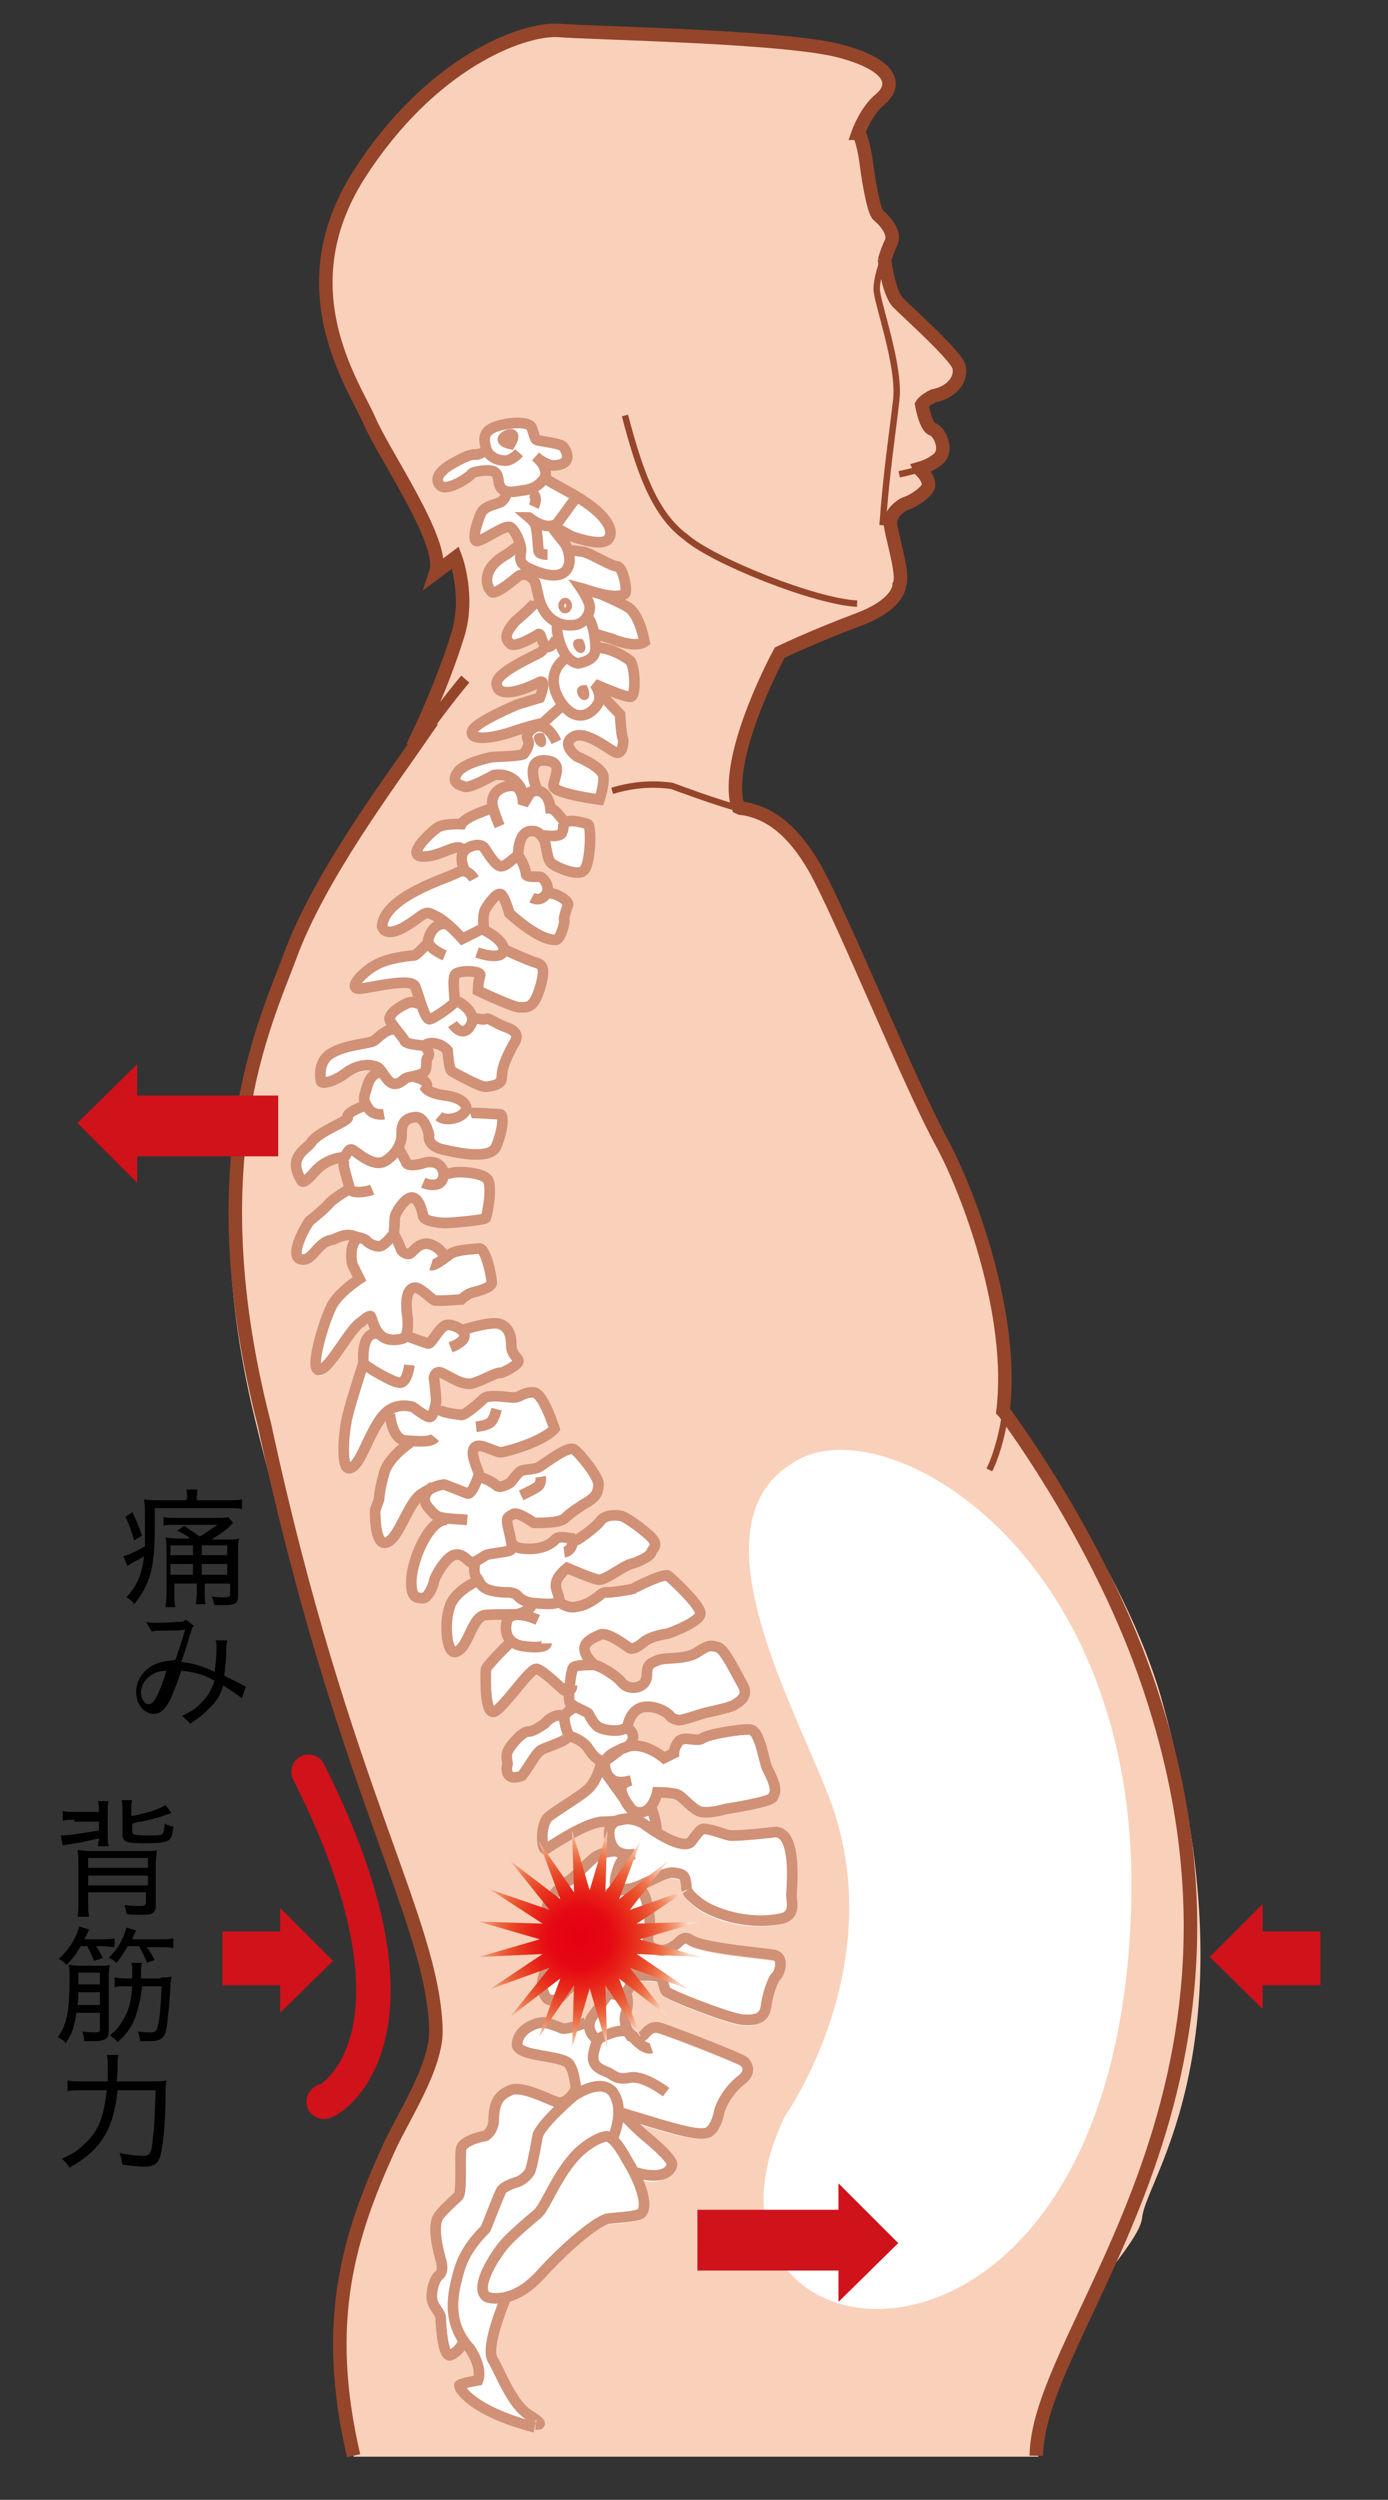 <?xml version="1.0" encoding="utf-8"?>
<!-- Generator: Adobe Illustrator 24.3.0, SVG Export Plug-In . SVG Version: 6.00 Build 0)  -->
<svg version="1.1" id="レイヤー_1" xmlns="http://www.w3.org/2000/svg" xmlns:xlink="http://www.w3.org/1999/xlink" x="0px"
	 y="0px" width="141.7px" height="255.1px" viewBox="0 0 141.7 255.1" style="enable-background:new 0 0 141.7 255.1;"
	 xml:space="preserve">
<rect x="0" y="0" width="141.7" height="255.1" fill="#333333" stroke="none"/>
<style type="text/css">
	.st0{fill:#D0121B;}
	.st1{fill:#F9D0BA;}
	.st2{fill:none;stroke:#95452A;stroke-width:1.379;}
	.st3{fill:#FFFFFF;}
	.st4{fill:none;stroke:#95452A;stroke-width:0.654;}
	.st5{fill:#FFFFFF;stroke:#95452A;stroke-width:1.085;}
	.st6{fill:#FFFFFF;stroke:#D09177;stroke-width:1.085;}
	.st7{fill:none;stroke:#D09177;stroke-width:1.085;}
	.st8{fill:#FFFFFF;stroke:#D09177;stroke-width:0.592;}
	.st9{fill:url(#SVGID_1_);}
	.st10{fill:none;stroke:#D0121B;stroke-width:3.515;stroke-linecap:round;}
</style>
<polygon class="st0" points="128.9,194.3 123.5,199.7 128.9,205 128.9,202.6 134.8,202.6 134.8,197.1 128.9,197.1 "/>
<polygon class="st0" points="28.6,205.4 34,200.1 28.6,194.7 28.6,197.1 22.7,197.1 22.7,202.6 28.6,202.6 "/>
<path class="st1" d="M102.7,144.2c0,0,12.1,15.3,16,29.6c9.6,34.8-1.7,48.4-2.1,52.5c-0.4,3.6-10.5,10.9-10.6,24.4H36.1
	c-5.5-20.2,4.2-32.1,6-36.4c0.7-1.7,2.8-8.3,2.8-8.3l-1.4-7.5c-6-18.2-12.5-32.8-17.6-54.2c-6.4-26.8,1.4-41.3,4-48.3
	c3-8.3,10-16.4,13.3-21.1l-0.5,0.1c0,0,2.5-5.2,4-10.1c1.3-4-0.2-8-0.2-8l-2,1.5c1-3-5.3-12-6.8-15.5c-1.5-3.5-8.5-13.3-1.1-25
	C44,6.3,53.4,2.9,57,3.1c3.5,0.3,23.8,0.6,29.1,2.2c5.3,1.5,5.3,3.5,3.8,4.8c-1.5,1.2-2.3,3.5-2.3,3.5l0.1,0
	c0.3,0.7,0.6,1.8,0.8,3.5c0,0,0.6,4.5,1.2,4.9c0.6,0.5,1.7,1.7,1.3,2.7c-0.2,0.4-0.5,1.1-0.7,1.9l0-0.1c0,0,0.4,3.4,1.4,4.4
	c1.1,1.1,5.8,5.3,6.2,6.5c0.3,1.2-0.6,2.6-2.6,3c0,0-0.9,0.4-1.2,0.9c0,0,0.4,2.3,1.1,2.5c0.7,0.2,1.7,2.2,0.5,3.1
	c-0.5,0.4-1.1,0.7-1.8,0.9L94,48c0,0,0.8,0.7,0.8,1.5c0,0.6-1.6,1.7-2.4,1.9c0,0-1.3,0.6-1.5,1.8c-0.1,0.9,1.5,5.5,0.9,6.5
	c0,0,0.1,1.9-4.1,3.5c-4.8,1.8-8.1,3.4-8.1,3.4s-5.4,9.9-4.4,15.2l0.2,0.6c0.2,0.1,0.4,0.1,0.5,0.1c1.6,0.3,4.5,1.1,7.4,6.3
	c2.9,5.3,9.7,22.1,12.9,27.9C99,121.6,103.8,134.2,102.7,144.2L102.7,144.2z"/>
<path class="st2" d="M36.1,250.6c-3.2-13.7-0.5-22.4,3.6-31.4c1.4-3.1,4.9-8.3,4.8-12.1c-0.3-11.2-9.5-24.5-17.5-61.7
	c-6.9-26.7,0-40.8,2.6-47.8c3-8.2,10.3-17.9,13.6-22.7l-0.5,0.1c0,0,2.5-5.2,4-10.1c1.3-4-0.2-8-0.2-8l-2,1.5c1-3-5.3-12-6.8-15.5
	c-1.5-3.5-8.5-13.3-1.1-25C44,6.3,53.4,2.9,57,3.1c3.5,0.3,23.8,0.6,29.1,2.2c5.3,1.5,5.3,3.5,3.8,4.8c-1.5,1.2-2.3,3.5-2.3,3.5
	l0.1,0c0.3,0.7,0.6,1.8,0.8,3.5c0,0,0.6,4.5,1.2,4.9c0.6,0.5,1.7,1.7,1.3,2.7c-0.2,0.4-0.5,1.1-0.7,1.9l0-0.1c0,0,0.4,3.4,1.4,4.4
	c1.1,1.1,5.8,5.3,6.2,6.5c0.3,1.2-0.6,2.6-2.6,3c0,0-0.9,0.4-1.2,0.9c0,0,0.4,2.3,1.1,2.5c0.7,0.2,1.7,2.2,0.5,3.1
	c-0.5,0.4-1.1,0.7-1.8,0.9L94,48c0,0,0.8,0.7,0.8,1.5c0,0.6-1.6,1.7-2.4,1.9c0,0-1.3,0.6-1.5,1.8c-0.1,0.9,1.5,5.5,0.9,6.5
	c0,0,0.1,1.9-4.1,3.5c-4.8,1.8-8.1,3.4-8.1,3.4s-5.4,9.9-4.4,15.2l0.2,0.6c0.2,0.1,0.4,0.1,0.5,0.1c1.6,0.3,4.5,1.1,7.4,6.3
	c2.9,5.3,9.7,22.1,12.9,27.9c2.6,4.8,7.4,17.4,6.2,27.3l0.1,0.1c0,0,8.7,11.5,13.9,25.4c16,43.1-10.5,67.7-10.6,81.1"/>
<path class="st3" d="M84.6,183.3c-3.9-10.1-14.5-28.7-2.8-34.5c9.5-4.7,34.4,10.1,33.7,45c-1.1,54.6-48,48.7-35.4,22.2
	C80.1,216,91.2,200.4,84.6,183.3z"/>
<path class="st4" d="M87.5,61.6c-4.3-0.2-14.8-4.4-17.5-6.8c-3.3-2.4-4.8-7.1-6.2-12.4"/>
<path class="st4" d="M90.9,24.6c-0.2,0.4-0.5,1.1-0.7,1.9c-0.4,1-0.7,2.2-0.7,3c0,1.3,2.4,7.8,2,11.3c-0.4,3.5-1,7.3-1.4,12.8"/>
<path class="st5" d="M47.5,69.3c0,0-1.8,2.1-4.3,5.6"/>
<path class="st4" d="M62.5,80.7c2-0.6,4-0.8,6.1-0.5c0,0,4.8,1.8,6.9,2.3"/>
<path class="st4" d="M93.8,47.9c-1,0.3-2,0.5-2,0.5"/>
<path class="st4" d="M102.6,144.3c-0.1,0.9-0.3,1.8-0.5,2.6c-0.3,1.1-0.6,2.1-1.1,3.1"/>
<g>
	<path class="st6" d="M54.1,50.2"/>
	<path class="st6" d="M54.5,51.7"/>
</g>
<path class="st3" d="M78.8,187c0,0-3.7,0.4-4.3,0.3c-0.6-0.1-2.5-0.9-2.9-0.6c-0.4,0.3-0.9,1.1-1.1,1.3c-0.2,0.1-1,0.6-3.8-1.2
	l0.2-0.1c0.1-0.5-0.6-2.3-0.6-2.5c0.5-0.6,0.6-1.4,0.6-1.4s1.8,0,2.2,0.3c0.5,0.3,1.6,1.6,2.3,1.7c0.6,0.1,1.4,0,2.5-0.3
	c0,0,4.6-0.7,4.8-1.2c0.2-0.5,0.6-0.7-0.6-3c-0.3-0.6-0.7-3.8-1.7-3.9c-1-0.1-4.4,0.5-4.9,0.9c-0.5,0.4-1.9-0.3-2.4,0.3
	c-0.5,0.6-0.5,1.2-0.5,1.2l-0.9,0.4c0,0-2.1-1.8-3.9-1.1c0.5-0.2,1.2-1.2,0.1-1.9l-0.1,0c0.1-0.1,0.2-0.2,0.2-0.3
	c0,0,0.3-1.6,1.6-1.8c1.3-0.2,2.5,0.6,2.7,0.9c0.2,0.3,0.5,0.3,0.7,0.4c0.4,0.2,2.3-0.6,3.3-0.8c0.9-0.2,2.3-0.5,2.7-0.8
	c0.4-0.3,1.4-0.8,0.7-2c-0.7-1.2-1.8-3.6-2.5-3.8c-0.7-0.2-0.9-0.3-2.1,0.5c-1.2,0.8-3.2,0.5-4,0.8c-0.8,0.3-1,0.5-1.1,0.9
	c-0.1,0.4,0,1-0.2,1.2c-0.3,0.5-1.1,0.6-1.1,0.6s-0.9,0.2-1.5-0.6c-0.5-0.6-1.8-1.4-2.5-1.6c0,0-0.9-0.7-1.1-1.5
	c-0.2-0.8,0.7-1.3,1.6-1.7c0.8-0.4,2.8,1.3,3,1.4c0.2,0.1,0.8,0,1.5-0.7c0.8-0.7,2.4-0.8,2.4-0.8s3.5-1.2,3.3-2.1
	c-0.1-0.9-2.9-3.6-3.3-3.8c-0.4-0.3-3.4,1.2-3.5,1.3c-0.2,0.1-2.2,0.4-2.5,0.4c-0.3,0-0.6,0-1.1,0.4c-1.2,0.9-1.8,1-2.5,1.1
	c-0.7,0.1-1.5-0.5-1.5-0.5s-0.1,0-0.1-0.1c0,0,0.1-0.1,0.1-0.1c0-0.6-0.5-1.1-0.3-1.9c0.2-0.7,1.1-1.4,1.1-1.4s2.5,1.1,3.2,1.2
	c0.7,0.1,2.5-1.4,3.3-1.6c0.8-0.2,2-0.8,2.1-1.2c0.1-0.4,0.9-0.7-0.2-1.7c-1.1-1-2.6-2-2.9-2c-0.3-0.1-1.6-0.2-2.1,0.5
	c-0.5,0.7-2.4,2-2.5,2c0,0-1.8-0.6-2,0c-1.1,1-2.7,0.9-3.4,0.8c-0.7-0.1-1-0.6-1-0.6l-0.1,0c-0.1-0.6-0.3-1.6-0.4-2
	c-0.1-0.7,0.1-0.7,0.6-1c0.5-0.3,2.1,0.9,2.1,0.9s2.6,0.1,3.2-0.5c0.5-0.6,1.9-1.4,1.9-1.4c1.4-0.7,1.4-1.2,1.5-1.9
	c0.1-0.7-1.9-3.3-2.5-3.7c-0.6-0.4-2.8,1.4-3.4,1.7c-0.5,0.3-1.6,0.3-2,0.5c-0.4,0.2-0.8,0.9-1.1,1.2c-0.3,0.3-1.1,0.7-1.4,0.3
	c-1-0.7-1.8-1-1.8-1.1c0.1-0.2-1.2-2.4-0.3-2.9c0.5-0.3,2,0.6,2.5,0.6c0.5,0,4.4-1.1,5.5-2.4c0,0-1.1-3.6-2.1-3.7
	c-0.9-0.1-1.5,0.5-1.9,0.5c-0.4,0.1-2.6-0.4-3.2,0.1c-0.5,0.5-1.9,1.7-2.3,1.7c-0.4-0.1-2.5-0.2-2.5-0.9l-0.2-0.1
	c0.1-0.5-0.2-2.6-0.2-2.6s0.1-0.8,0.8-0.5c0.7,0.3,1.8,1.1,2.7,1.1c0.5,0.2,2.9-1.2,3.2-1.1c0.3,0.1,1.7-0.7,1.9-1.1
	c0.2-0.4-0.7-0.6-0.7-1.7c0-1.1-0.3-1.9-1.2-2.2c-0.9-0.3-3.7,0.6-3.7,0.6l-0.1,0c-0.4-0.4-1.2-0.7-1.5-0.6c-0.6,0-1.2,1.2-1.6,1.7
	l-0.5,0.2c-0.6-0.2-1.8-0.6-1.8-0.6l-0.2,0c0.1-0.3,0.2-0.8,0.1-1.7c-0.3-2.1,0.1-2.9,0.7-3c0.6-0.1,1.7,1.2,2.1,1.3
	c0.4,0.1,2.7-0.1,2.7-0.1s0.5-0.5,1.1-0.7c0.5-0.1,2-0.5,2-1c0-0.6-0.6-3.6-1.3-3.5c-0.7,0.1-2.5,0.1-3.1,0.7
	c-0.7,0.5-0.3,0.1-0.3,0.1s-0.4-1.1-1.5-1.4c-1.1-0.4-1.8,0.7-2.1,0.9c-0.3,0.2-0.9-0.1-1-0.5c-0.1-0.4-0.7-1.5-0.7-1.5
	s0.1-1,0.1-1.6c0-0.5,1.1-2.2,1.8-2.1c0.7,0.1,1,1.4,1.1,1.9c0.1,0.5,1.5,0.7,2.3,0.7c0.7,0,3.9-0.3,4.1-0.5
	c0.1-0.2,0.7-3.1,0.2-3.9c-0.5-0.8-3.2-0.9-3.7-0.7c-0.2,0.1-0.6,0.1-0.9,0.1c0,0,0,0,0-0.1c-0.3-1.3-1.5-1.2-2.1-1
	c-0.6,0.2-1.5,0.3-1.7,0c-0.1-0.3-0.8-1.5-0.8-1.5l-0.1,0c0.3-0.5,0.4-1,0.4-1.3c0-0.6-0.1-1.8,1.4-1.9c1-0.1,1.4,1.8,1.4,1.8
	s-0.3,1.1,1.4,1.5c1.7,0.4,4.7,1,5.4-0.2c0.6-1.3,1-3.4,0.4-3.4c-0.6,0-2.7-0.2-3-0.1l-0.4,0c0.3-0.7-0.5-1.3-2.1-1.6
	c-1.6-0.2-2-0.7-2-0.7c0.4-0.9-1.2-1.2-1.2-1.2l-0.3,0c0.3,0,0.6-0.1,1-0.3c0.8-0.3,0.3-1.3,0.6-1.6c0.5-0.5-0.2-1.2-0.2-1.2
	s0.5-0.4,1.2-0.2c0.7,0.1,1.2,0.7,1.2,0.7s0.1,1.8,0.4,2.1c0.3,0.2,2.9,1.6,3.4,1.6c0.5,0,1.7-0.2,1.7-0.8c0.1-0.6-0.1-1.1,1.2-3.5
	c0.4-0.6,0.7-1.3-0.8-1.8c-1.3-0.5-1.7-1-2-0.8c-0.3,0.1-1.1-0.1-1.1-0.1l-0.2-0.1c-0.1-1-1.4-1.9-1.6-1.8c0,0-0.1-0.1-0.2-0.1
	c0-0.6-0.3-2.3,0-2.7c0.4-0.4,2.8-0.4,2.5,0.2c-0.2,0.7-0.2,1.5-0.2,1.5s3.8,1.8,4.3,1.7c0.5-0.1,1.3,0.4,2-1.9
	c0.7-2.3,0.2-2.5-0.5-2.7c-0.7-0.2-2.8-1.3-2.8-1.3l-0.3,0c0-1.1-2.2-2.1-2.2-2.1l-0.1,0l0.4-0.2c0,0-0.2-1.4,0.2-2
	c0.3-0.5,1.2-1.8,1.6-1.4c0.4,0.4,0.8,1.9,0.8,1.9s3.1,2.9,4.8,2.7c0.5-0.2,0.9-1.9,0.8-2c-0.1-0.2,0.3-1.3,0.4-1.6
	c0.1-0.2-0.4-1.3-1.8-1.2L56,90.8c0-0.5-0.5-1.2-0.7-1.3c-0.3-0.1-1.5,0.1-1.5-0.3c-0.1-0.4-0.5-1.7-0.8-1.8c0,0,0,0-0.1,0
	c0-0.7,0.1-2.5,1.3-2.7c0.8,0,0.9,0.3,1.3,0.8c0.3,0.5,0.3,2.1,0.8,2.5c0.5,0.4,2.9,1.5,3.4,0.6c0.6-0.8,0.7-4.5,0.3-4.6
	c-0.3-0.1-1.9-0.6-2.3-0.1c0,0-1-1.5-1.5-1.5c0,0-0.2-2.3-2-1.7l0-0.1l0.6-0.3c0,0-1.3-3,0.8-2.9c2.1,0.1,0.9,1.8,0.9,2.6
	c0,0.8,4.7,1.4,4.7,1.4s0.5-1.4,0.4-2.4c-0.1-0.9-2.7-2-2.7-2s-1.7-1.2-0.4-2c1.3-0.8,3.9,1.4,4.4,1.6c0.5,0.1,0.8-1.1,0.7-1.4
	c-0.1-0.4-0.3-2.5-0.3-2.5l-2-2.1l-0.1,0c-0.1-0.5-0.4-1-0.4-1s3.1,1.4,3.7,1.3c0.6-0.1,0.4-3.3-0.1-3.7C64,67,62.4,66.1,61,66.1
	l-0.3,0.1c0-0.4,0-1-0.1-1.5l1.9,0.6c0,0,2.3,1,3.3,0.3c-0.3-1.5-0.8-2.8-1.5-3.4c-0.2-0.2-1.7-1-2.9-1.5c0.9,0.2,1.8,0.3,2.3,0
	c0.3-0.3-0.2-2.8-0.8-2.8c-0.6,0-2.8-1.3-3.5-1.5c-0.1,0-1.1-0.2-1.4-0.1l-0.2,0c-0.1-0.4-0.3-0.7-0.4-0.8c-0.2-0.3-1.7-2-1.1-1.7
	c0.2,0.1,1.8,1,1.8,1s2.9,1.1,3.7,0.4c0.8-0.7,0.2-2.3-2.6-4.1c-0.8-0.5-2-1.1-2.8-1.6c-0.3-0.2-0.6-0.4-0.8-0.5
	c0.3-0.9-0.4-1.8-0.7-2.1c0.3,0.2,0.8,0.7,1.5,0.8c2.2-0.1,1.4-1.7,1-2C57,45.3,55,45.1,54.9,45c-0.2-0.1-0.2-0.4-0.5-1.2
	c-0.3-0.9-2.8-0.4-2.8-0.4c-2.7,0.4-2.1,1.7-1.9,2.4c0,0,0,0.1,0.1,0.1l-0.1,0c0,0.6-0.8,0.7-0.8,0.7c-0.6-0.1-1.4,0.4-2.4,0.9
	c-0.9,0.5-2,1.4-1.3,2.2c0.7,0.8,3-0.9,3.2-1.1c0.1-0.2,1.4-0.4,1.7-0.4c0.2,0.1,1-0.3,1.1,1.1c0.1,0.6,0.4,0.9,0.8,1l-0.2,0.1
	c0,0,0,0.4-0.4,0.8c-0.4,0.4-1.8,0.4-2.2,1.3c-0.3,0.6-1.1,3-0.3,2.8c0.8-0.2,2.8-1.7,3.3-1.4c0.5,0.3,0.9,1.3,1,2
	c-0.6-0.1-0.8,0.4-1.7,0.9c-2.5,1.6-1.8,3.4-1.3,3.7c0.5,0.4,2.7-1.6,2.7-1.6c0.3-0.3,1.6-0.2,1.9,1.3c0,0.1,0,0.2,0.1,0.4
	c0,0.2,0.1,0.4,0.2,0.6l-0.1,0.2c0,0.3-1.4,1.4-2.1,2.1c-1.3,1.5-0.9,1.8-0.5,2.3c0.4,0.4,2.9-1,2.9-1c0.3,0,0.2,0.6,0.5,1
	c-0.1,0.3-0.2,0.7-0.5,0.9c-0.5,0.3-4.4,2-4.4,3.1c0,1.1,1.2,1.4,4.2,0c1.1-0.7,0.2,1.5,0.2,1.5l-2.3,0.7c0,0-4.3,1.8-4.6,2.7
	c-0.3,0.9,1.6,0.9,4,0.1c1.2-0.4,2-0.6,2.5-0.7c-0.1,0.1-0.1,0.1-0.2,0.2c-0.5,0.2-1,0.8-0.7,1.3c0.3,0.5-0.4,1.4-0.4,1.4
	c-0.2,0.3-3.3,0.3-3.5,0.4c-0.3,0.1-2.4,0.5-3.2,1.4c-0.9,1.2,0.1,1.4,0.7,1.6c0.6,0.2,2.9-1.2,2.9-1.2c1.4-0.2,2.2,0.5,2.6,1.2
	c-0.2,0.1-0.5,0.1-0.9,0.2c-1.5,0.2-1.9,1.3-1.7,2.1c0,0.1,0,0.1,0,0.2l-0.2,0c0,0-2.7,0.8-3.1,1.6c0,0-1.9-0.1-2.5,0.4
	c-0.6,0.4-3.2,2.8-1.5,2.9c1.8,0.1,3.6-1.5,4.1-0.7l0.2,0.1c-0.5,0.6-0.1,1.6,0,2c-0.3,0.1-0.5,0.1-0.8,0.3
	c-1.2,0.6-7.3,2.4-7.6,5.4c0,0,0.2,1.2,2.1,0.2c1.8-1,2.1-1.7,2.8-1.5c0.4,0.3,0.9,0.3,2.1,1.3l-0.2,0c-1.2-0.5-2,0.8-2.1,1.6
	c0,0.1,0,0.1,0,0.2l-0.1,0c0,0-1.2,1.3-1.4,1.3c-0.2,0-2.5,0.2-3.8,0.9c-1.4,0.7-3.1,2.5-1.8,2.5c1.2-0.1,5.4-1.2,5.7-0.2
	c0.2,0.5,0.4,1.3,0.7,2l-0.1,0c0,0-0.6-0.7-1.6-0.1c-1,0.5-1.7,1.2-1.5,1.6c0.1,0.2,0.3,0.6,0.7,0.9l0,0c-0.8-0.3-1.8,0.8-2.2,1.1
	c-0.4,0.3-3,0.4-4.4,1.3c-1.4,0.8-1.2,2.7-1,2.9c0.1,0.2,1.3,0,2.5-0.9c1.2-0.8,2.3-0.8,2.9-0.7c0.3,0,0.6,0.3,0.8,0.6l-0.2,0
	c0,0-1,0-1.4,1.4c-0.3,1.2-0.5,1.3,0,2l-0.2,0c0,0-2,0.7-1.8,1.2c0.2,0.4-3.2,1.5-3.8,2.7c-0.8,0.8-2.3,1.6-0.9,3.8
	c0,0,0.1,0.5,1.3-0.9c1.2-1.4,2.8-1.5,3-1.5c0,0,0,0,0,0l0.1,0.2c0,0-0.3,0.3-0.2,0.8c0.1,0.6,0.4,1.7,0.6,2.2
	c-0.2,0.1-1.5,0.9-2,1.4c-0.5,0.6-1.7,1.6-2,1.8c-0.3,0.2-2.3,3.7-1,4c1.3,0.3,1.6-1.8,3.3-2c0.7-0.3,1.4-0.7,2.3-0.3
	c0,0,0.1,0,0.3,0.1c-0.1,0.1-0.6,0.6-0.6,1.4c-0.1,0.9,0.1,1.5,0.1,1.5l0.7,1.4c0,0-2.3,1.5-2.9,2.9c-0.7,1.4-2.3,6.5-1.2,6.4
	c1.1-0.1,3.2-4.4,4.3-4.9c0,0,0.6-0.6,0.9-0.6c0.2,0,0.2,0.9,0.8,1.7c-1.7-0.1-1.5,2.8-1.5,3c0,0-1.2,3.7-1.6,5.3
	c-0.4,1.6-0.8,5.9,0.3,5.4c1.1-0.5,2-4.6,3.9-5.9c0.1-0.1,0.1-0.1,0.2-0.1l-0.1,0.4c0,0,0.2,2.6,1.6,2.7c0.2,0,0.4,0,0.5,0l0,0.2
	c0,0-2.3,1.5-2.7,3.2c-0.5,1.8-0.5,2.6-0.5,2.6l-0.4,1.1c0,0-0.1,3.8,1.2,3.3c1.3-0.5,2.2-4.2,3.6-5c0.4-0.2,0.7-0.4,1-0.6
	c-0.3,0.3-1.2,1-0.4,2c0.6,0.7,0.8,1,1.6,1.1c0.1,0,0.2,0,0.3,0c-1.8-0.1-3.6,4-3.6,6.1c-0.1,2.2,0.8,1.8,1.2,1.9
	c0.4,0.1,0.9-1.1,1.1-1.7c0.1-0.6,1.2-2.4,2-2.7c0.8-0.3,1.5,0.5,1.7,0.7c0.1,0.1,0.4,0,0.6-0.1c-0.1,0.3-0.3,1.4,0.1,1.8
	c0.1,0.1,0.2,0.2,0.2,0.4c-0.1,0-0.1,0-0.1,0s-2.4,1-2.9,2.7c-0.6,1.7-0.3,5.2,0.8,4.5c1.2-0.6,1.5-3.6,2.9-3.7c1.2-0.1,2.3,0,2.9,0
	c-0.4,0.1-0.8,0.3-0.9,0.9c0,0-0.3,1,0.5,1.8c0,0,0,0.1,0,0.1s-2.5,2.4-2.5,2.8c0,0.4-0.2,5,1,4.2c1.2-0.8,3.5-4.4,4.2-4.3
	c0.7,0.2,2.4,1.9,2.8,2.2c0.1,0.1,0.4,0.1,0.5,0c0,0.6,0,1.2,0.1,1.4c0.1,0.1,0.3,0.2,0.5,0.3c-0.2,0.1-0.8,0.4-1,0.7
	c-0.1,0.1-1.1-0.3-2.2,0.9c-0.5,0.3-1.1,0.8-1.7,0.8c-0.6,0-1.9,1.5-2.1,2.1c-0.2,0.6,0.1,1.2,0,1.3c-0.1,0.2-0.3,1.8,1.5,1.1
	c0.9-1.2,1.5-2.5,2.1-2.7c0.6-0.3,2.7-0.9,2.6-1.4c0,0,0.2,0,0.3,0.1c0.2,0,1.2,0.4,1.7,1c0.5,0.6,1.1,1.7,2,1.3
	c-0.1,0.2-0.1,0.4-0.1,0.6c-0.3,0-0.5,0.1-0.5,0.1s-0.3,1.3-1.1,2.2c-0.6,0.7-3.2,2.2-4.2,3c-0.9,0.8-0.7,3.4-0.3,3.3
	c0.4-0.2,4.1-2.8,5.9-2.8c0.7,0,1.3-0.1,1.8-0.2l0,0.1c-0.7,0.1-1.3,0.6-1.2,1.6c0.1,0.5,0.3,1.1,0.7,1.5c0,0,0,0-0.1,0
	c0,0-1.5,0-2.4,0.8c-0.9,0.8-2,2-2.4,2.2c-0.4,0.2-3.3,2.4-2,4.3c0.4,0.7,2-1.1,2.5-1.4c0.5-0.3,1.5-0.4,2.8-1.1
	c0.5-0.2,0.8-0.4,1-0.6c0,0.2,0.1,0.4,0.1,0.5c0.3,1.1,0.5,1.5,0.3,1.8c-0.2,0.4-0.3,1.9-2.2,2.4c-1.9,0.6-2.2,0-2.9,0.6
	c-0.6,0.6-3.3,3.2-1.8,5.3c0.2,0.3,1.2,0.4,1.8-0.5c0,0,1.3-1.4,1.8-1.5c0.5-0.1,1.5-0.6,1.7-0.3c0,0,0.4,1.4,1.3,1.8
	c0,0-0.1,0.1-0.1,0.1c-0.6-0.2-0.9,0.9-2,2.2c-0.1,0.1-0.2,0.2-0.2,0.4c-0.3,0.2-0.6,0.4-0.6,0.4s-1.7,0.7-2.4,0.6
	c0,0-1.6-0.7-2.1-0.6c-0.4,0-2.3,0.5-2.5,2.1c0,0-0.3,0.6,1.2,1c1.4,0.4,4,0.5,4.2,1.3c0.4,0.6,0.6,2.1,0.6,2.5l0,0
	c-0.1,0.2-0.3,0.5-0.6,0.8c-0.1,0.1-0.1,0.1-0.2,0.2c-0.3,0.2-0.7,0.4-1.1,0.3c-1.1-0.4-3.6-1.7-4.7-1.2c-1.1,0.5-1.7,1.1-1.7,3.2
	c-0.1,0.9-0.7,1.5-1,1.5c-0.3,0-2.1,0.5-2.3,1.2c-0.2,0.6,0.1,4.5-0.3,4.9c-0.3,0.3-1.8,1.6-2.1,2.2c-0.3,0.6-0.4,1.8,0.3,4.3
	c0,0,0.4,1.2-0.2,1.6c-0.6,0.5-0.9,2.2-0.6,2.8c0.3,0.7,0.8,1.1,0.8,1.6c0,0.5,0.2,4.3,1.1,3.7c0.9-0.5,1.2-1.3,1.2-1.3l0.1-0.1
	c0.2,0.2,0.3,0.4,0.5,0.7c0,0,1.3,1.9,0.8,3.2c0,0-1.7,0.3-1.9,0.5c-0.1,0.2,1.1,2.6,7.7,4.3h0.2c0,0,1.2,0.1-0.6-0.9
	c-1.8-1-3-4.4-3.8-5.7c-0.7-1.1,0.7-4.9,1.1-5.9l0.4-0.4c0.9-0.3,2.1-0.9,3.4-2.3c3-3.3,6-5.6,6.9-5.7c0.9-0.1,2.8-0.2,3.3-0.5
	c0.7-0.5,0.3-2.1-0.6-4.1l0.1-0.1c2.7,0.9,3.5-0.2,3.7-0.8c0.1-0.6-2.3-2.6-2.8-3c-0.5-0.4-2.1-2-2.1-2l0-0.2c0.4,0.1,1,0.3,1.7,0.5
	c4.7,1.5,6.2,1.6,6.9,1.4c0.7-0.3,1-1.4,1.1-2c0.1-0.6,0.8-2.2,2.1-3.2c1.3-1,0.7-1.7,0.5-2c-0.2-0.3-8.2-3.4-8.8-3.5
	c-0.6-0.1-1,0.3-1.4,0.7c-0.4,0.5-1.4,0.2-1.4,0.2s-0.9-1.1-0.5-2.4c0.4-1.3,0-2,0-2c0,0,0,0,0,0c0.4-0.2,0.6-0.6,0.7-0.7
	c0.1-0.3,0.7-0.8,0-1.6l0-0.1c0,0,0,0,0,0c0.3,0.4,0.6,0.6,0.8,0.6c0.3,0,1.8-0.1,2.1,0.3c0.3,0.4,0.2,0.8,0.5,1.3
	c0.3,0.4,6.5,2.8,7.8,2.9c1.3,0.1,2.2-0.1,2.4-1.3c0.1-1.1,0.7-2.9,1.1-3.2c0.3-0.3,0.8-1.9-0.3-2.1c-1-0.2-7.5-0.7-8.6-1.6
	c-0.7-0.4-1,0.3-1.5,0.6c-0.4,0.3-1,0.6-1.5,0.5c-0.4-0.1-1.7-0.2-1.1-1.9c0.2-2-0.5-4.6-1.3-4.4c0,0-0.1-0.1-0.2-0.1
	c1.5-0.5,3-1.6,3.8-1.5c0.9,0.1,1.2,0.2,1.3,0.9c0.2,0.7-0.3,0.9,1.4,2.2c1.3,1,4.8,2.3,8.3,1.6c1.6-0.3,1.1-1.8,1.1-2.4
	C80.8,192.7,81.5,186.4,78.8,187z"/>
<path class="st7" d="M53,46.2c0,0-0.8,0.9-1.5,0.8c-0.5,0-1.1-0.2-1.5-0.6c-0.2-0.2-0.3-0.4-0.4-0.7c-0.1-0.7-0.7-1.9,1.9-2.4
	c0,0,2.5-0.5,2.8,0.4c0.3,0.9,0.3,1.1,0.5,1.2c0.2,0.1,2.1,0.3,2.6,0.6c0.4,0.3,1.3,2-1,2c-1-0.2-1.7-0.9-1.7-0.9s1.4,1.1,0.9,2.2
	c-0.5,0.6-0.9,1-1.9,1.2c-1,0.1-2.6,0.7-2.8-0.9c-0.1-1.3-0.9-1-1.1-1.1c-0.3,0-1.6,0.1-1.7,0.4c-0.1,0.2-2.5,1.9-3.2,1.1
	c-0.7-0.8,0.4-1.7,1.3-2.2c0.9-0.5,1.8-1,2.4-0.9c0,0,0.9-0.1,0.8-0.7"/>
<g>
	<path class="st7" d="M51.7,50.3c0,0,0,0.4-0.4,0.8c-0.4,0.4-1.8,0.4-2.2,1.3c-0.3,0.6-1.1,3-0.3,2.8c0.8-0.2,2.8-1.7,3.3-1.4
		c0.5,0.3,1,1.5,1.1,2.2c0,0.7-0.4,1.3,0.6,1.9c1,0.5,3,1.3,3.9,0.4c0.9-0.9,0.2-2.6-0.1-2.9c-0.2-0.3-1.7-2-1.1-1.7
		c0.2,0.1,1.8,1,1.8,1s2.9,1.1,3.7,0.4c0.8-0.7,0.2-2.3-2.6-4.1c-1.2-0.8-3.1-1.7-3.6-2.1"/>
	<path class="st7" d="M54.5,51.7c0,0,0.6-1.3-0.4-1.4"/>
	<path class="st7" d="M55.9,56.6c0,0-0.8,0-0.9-0.3c-0.1-0.3-0.1-2.6-0.5-3c-0.4-0.5-0.5-0.5-0.5-0.5s1.4,1.2,2.5,0.8
		c0.3-0.1-0.2,0.6-0.2,0.6l2.5-3.4"/>
</g>
<path class="st6" d="M52.1,45.3c0,0-1.5-0.3-0.3-0.9C52.9,44,52.1,45.3,52.1,45.3z"/>
<path class="st7" d="M58.1,56.2c0.2-0.1,1.2,0.1,1.4,0.1c0.7,0.1,2.9,1.5,3.5,1.5c0.6,0,1.1,2.5,0.8,2.8c-1.1,0.7-4.1-0.5-4.5-0.6
	c0,0,0.7,1,0.9,1.8c0.1,0.9-0.6,2-1.8,2c-1.2,0.1-3-0.5-3.5-3.3c0-0.1-0.1-0.2-0.1-0.4c-0.2-1.6-1.5-1.6-1.9-1.3c0,0-2.3,2-2.7,1.6
	c-0.5-0.4-1.2-2.2,1.3-3.7c0.9-0.5,1.1-1,1.7-0.9"/>
<path class="st8" d="M57.3,61.8c0-0.3,0.2-0.5,0.4-0.5c0.2,0,0.4,0.2,0.4,0.5c0,0.3-0.2,0.5-0.4,0.5C57.5,62.3,57.3,62.1,57.3,61.8z
	"/>
<path class="st7" d="M61,60.5c1.3,0.5,3.1,1.4,3.3,1.6c0.7,0.6,1.2,1.9,1.5,3.4c-1,0.7-3.3-0.3-3.3-0.3l-2-0.6"/>
<path class="st7" d="M56.8,65.2c0,0-0.6,1.2-1.1,0.7c-0.5-0.5-0.4-1.2-0.7-1.2c0,0-2.4,1.5-2.9,1c-0.4-0.4-0.8-0.8,0.5-2.3
	c0.7-0.6,2.1-1.8,2.1-2.1"/>
<path class="st7" d="M56.9,63.7c-0.2,0.4,0.3,3.7,2.1,4c0,0,1.4-0.2,1.7-1c0.3-0.8-0.2-3.5-0.7-3.6"/>
<path class="st7" d="M61,66.1c1.4,0,2.9,1,3.3,1.3c0.5,0.4,0.7,3.6,0.1,3.7c-0.6,0.1-3.7-1.3-3.7-1.3s0.9,1.2,0.3,2.1
	c-0.6,0.9-1.8,1.7-3.1,0.5c-1.2-1.1-2.3-3.6-0.2-5.2"/>
<path class="st7" d="M55.6,65.9c0,0,0,0.4-0.5,0.7c-0.5,0.3-4.4,2-4.4,3.1c0,1.1,1.2,1.4,4.2,0c1.1-0.7,0.2,1.5,0.2,1.5l-2.3,0.7
	c0,0-4.3,1.8-4.6,2.7c-0.3,0.9,1.6,0.9,4,0.1c2.4-0.8,3.2-0.9,3.2-0.9l2-1.8"/>
<path class="st7" d="M61.3,70.8l2,2.1c0,0,0.1,2.1,0.3,2.5c0.1,0.4-0.1,1.6-0.7,1.4c-0.5-0.1-3.1-2.4-4.4-1.6c-1.3,0.8,0.4,2,0.4,2
	s2.5,1,2.7,2c0.1,0.9-0.4,2.4-0.4,2.4s-4.7-0.6-4.7-1.4c0-0.8,1.2-2.5-0.9-2.6c-2.1-0.1-0.8,2.9-0.8,2.9l-1.3,0.8
	c0,0-0.5-2.6-3.1-2.2c0,0-2.3,1.3-2.9,1.2c-0.6-0.2-1.6-0.4-0.7-1.6c0.8-0.9,2.9-1.3,3.2-1.4c0.3-0.1,3.4-0.1,3.5-0.4
	c0,0,0.7-0.9,0.4-1.4c-0.3-0.5,0.2-1,0.7-1.3c0.5-0.2,1.4-0.2,2.2,1.5"/>
<path class="st7" d="M52.9,87.7c0,0-0.2-2.8,1.3-2.9c0.8,0,0.9,0.3,1.3,0.8c0.3,0.5,0.3,2.1,0.8,2.5c0.5,0.4,2.9,1.5,3.4,0.6
	c0.6-0.8,0.7-4.5,0.3-4.6c-0.3-0.1-1.9-0.6-2.3-0.1c0,0-1-1.5-1.5-1.5c0,0-0.2-2.3-2-1.7l-0.8,1.3c0,0,0.1-2.1-1.4-1.9
	c-1.5,0.2-1.9,1.3-1.7,2.1c0.2,0.8,0.7,2,0.7,2"/>
<path class="st7" d="M55.1,85.2c0,0,1.8,0.3,2.2-0.1c0.3-0.4,0.2-1.1,0.2-1.1"/>
<path class="st7" d="M50.2,82.5c0,0-2.7,0.8-3.1,1.6c0,0-1.9-0.1-2.5,0.4c-0.6,0.4-3.2,2.8-1.5,2.9c1.8,0.1,3.6-1.5,4.1-0.7"/>
<path class="st7" d="M48.4,89.7c0,0-0.7-1.3-1.8-0.6c-1.2,0.6-7.3,2.4-7.6,5.4c0,0,0.2,1.2,2.1,0.2c1.8-1,2.1-1.7,2.8-1.5
	c0.5,0.3,1.2,0.3,3.3,2.6l2.2-1.1c0,0-0.2-1.4,0.2-2c0.3-0.5,1.2-1.8,1.6-1.4c0.4,0.4,0.8,1.9,0.8,1.9s3.1,2.9,4.8,2.7
	c0.5-0.2,0.9-1.9,0.8-2c-0.1-0.2,0.3-1.3,0.4-1.6c0.1-0.2-0.9-1.2-2.3-1.2"/>
<path class="st7" d="M47.5,88.9c0,0-1-1.7,0.3-2.4c1.2-0.6,1.7,0,1.7,0.1c0.1,0.1,1.1,1.9,1.7,1.8c0.7-0.1,1.4-1.1,1.7-1
	c0.3,0.1,0.8,1.4,0.8,1.8c0,0.4,1.2,0.2,1.5,0.3c0.3,0.1,0.8,0.8,0.7,1.3c0,0.5-0.7,1.3-1.6,0.8"/>
<path class="st7" d="M43.7,96.2c0,0-1.2,1.3-1.4,1.3c-0.2,0-2.5,0.2-3.8,0.9c-1.4,0.7-3.1,2.5-1.8,2.5c1.2-0.1,5.4-1.2,5.7-0.2
	c0.4,1,1,3.5,1.5,3.3c0.5-0.1,2.4-1.5,2.5-1.7c0.1-0.2-0.3-2.5,0.1-2.9c0.4-0.4,2.8-0.4,2.5,0.2c-0.2,0.7-0.2,1.5-0.2,1.5
	s3.8,1.8,4.3,1.7c0.5-0.1,1.3,0.4,2-1.9c0.7-2.3,0.2-2.5-0.5-2.7c-0.7-0.2-3.1-1.3-3.1-1.3"/>
<path class="st7" d="M48.7,97.2c0,0,2.5,0.9,2.7-0.2c0.2-1.1-2.2-2.2-2.2-2.2"/>
<path class="st7" d="M42.9,102.6c0,0-0.6-0.7-1.6-0.1c-1,0.5-1.7,1.2-1.5,1.6c0.2,0.5,1.4,1.8,1.5,2.1c0.1,0.4,2,0.5,2,0.5
	s0.5-0.4,1.2-0.2c0.7,0.1,1.2,0.7,1.2,0.7s0.1,1.8,0.4,2.1c0.3,0.2,2.9,1.6,3.4,1.6c0.5,0,1.7-0.2,1.7-0.8c0.1-0.6-0.1-1.1,1.2-3.5
	c0.4-0.6,0.7-1.3-0.8-1.8c-1.3-0.5-1.7-1-2-0.8c-0.3,0.1-1.1-0.1-1.1-0.1"/>
<path class="st7" d="M46.2,104.5c0,0,1,1.5,1.8,0.2c0.9-1.3-1.2-2.6-1.4-2.5"/>
<path class="st7" d="M43.4,106.8c0,0,0.7,0.7,0.2,1.2c-0.2,0.3,0.2,1.3-0.6,1.6c-1.1,0.4-1.4,0.2-1.8,0.6c-0.5,0.4-0.7,0.4-1,0.4
	c-0.9-0.2-1.2-1.8-2-1.8c-0.5-0.2-1.7-0.2-2.9,0.7c-1.2,0.9-2.3,1.1-2.5,0.9c-0.1-0.2-0.4-2.1,1-2.9c1.4-0.9,4-1,4.4-1.3
	c0.4-0.3,1.4-1.4,2.2-1.1"/>
<path class="st7" d="M37.3,112.8c0,0-2,0.7-1.8,1.2c0.2,0.4-3.2,1.5-3.8,2.7c-0.8,0.8-2.3,1.6-0.9,3.8c0,0,0.1,0.5,1.3-0.9
	c1.2-1.4,2.8-1.5,3-1.5c0.2,0,0.4-0.9,0.8-0.8c0.4,0.1,2.1,1.9,3.4,1.2c1.3-0.8,1.7-2,1.7-2.6c0-0.6-0.1-1.8,1.4-1.9
	c1-0.1,1.4,1.8,1.4,1.8s-0.3,1.1,1.4,1.5c1.7,0.4,4.7,1,5.4-0.2c0.6-1.3,1-3.4,0.4-3.4c-0.6,0-2.7-0.2-3-0.1"/>
<path class="st7" d="M42.3,109.9c0,0,1.7,0.3,1.2,1.2c0,0,0.4,0.5,2,0.7c1.6,0.2,2.4,1,2,1.6c-0.4,0.7-2,1.1-2.7,0.5"/>
<path class="st7" d="M43.2,120.7c0,0,2.1,0.9,2.1-1c-0.3-1.3-1.5-1.2-2.1-1c-0.6,0.2-1.5,0.3-1.7,0c-0.1-0.3-0.8-1.5-0.8-1.5"/>
<path class="st7" d="M36.6,126.2c0,0-0.6,0.5-0.7,1.4c-0.1,0.9,0.1,1.5,0.1,1.5l0.7,1.4c0,0-2.3,1.5-2.9,2.9
	c-0.7,1.4-2.3,6.5-1.2,6.4c1.1-0.1,3.2-4.4,4.3-4.9c0,0,0.6-0.6,0.9-0.6c0.3,0,0.3,3.1,3.3,2.3c0,0,0.7-0.1,0.5-2.2
	c-0.3-2.1,0.1-2.9,0.7-3c0.6-0.1,1.7,1.2,2.1,1.3c0.4,0.1,2.7-0.1,2.7-0.1s0.5-0.5,1.1-0.7c0.5-0.1,2-0.5,2-1c0-0.6-0.6-3.6-1.3-3.5
	c-0.7,0.1-2.5,0.1-3.1,0.7c-0.7,0.5-1.5,1.1-1.8,1"/>
<path class="st7" d="M40.2,125.9c0,0,0.6,1.1,0.7,1.5c0.1,0.4,0.7,0.7,1,0.5c0.3-0.2,1-1.3,2.1-0.9c1.1,0.4,1.5,1.4,1.5,1.4"/>
<path class="st7" d="M41.9,147.2c0,0-2.3,1.5-2.7,3.2c-0.5,1.8-0.5,2.6-0.5,2.6l-0.4,1.1c0,0-0.1,3.8,1.2,3.3c1.3-0.5,2.2-4.2,3.6-5
	c1.6-1,2.3-0.9,2.3-0.9s1.8,0.7,2.3,0.9c0.5,0.2,1.1-1.7,1.2-1.9c0.1-0.2-1.2-2.4-0.3-2.9c0.5-0.3,2,0.6,2.5,0.6
	c0.5,0,4.4-1.1,5.5-2.4c0,0-1.1-3.6-2.1-3.7c-0.9-0.1-1.5,0.5-1.9,0.5c-0.4,0.1-2.6-0.4-3.2,0.1c-0.5,0.5-1.9,1.7-2.3,1.7
	c-0.4-0.1-2.5-0.2-2.5-0.9"/>
<path class="st7" d="M50.7,143.8c0,0-0.3,1.2-0.7,1.4c-0.4,0.3-1.4,0.4-1.4,0.4"/>
<path class="st7" d="M44.2,151.7c0,0-1.5,0.9-0.5,2.1c0.6,0.7,0.8,1,1.6,1.1c0.5,0.1,1.2,0.1,2.4,0.2"/>
<path class="st7" d="M48.8,150.7c0,0,0.9,0.1,1.9,0.9c0.3,0.3,1.1-0.1,1.4-0.3c0.3-0.3,0.7-1,1.1-1.2c0.4-0.2,1.5-0.1,2-0.5
	c0.5-0.3,2.8-2.1,3.4-1.7c0.6,0.4,2.7,3,2.5,3.7c-0.1,0.7-0.1,1.1-1.5,1.9c0,0-1.3,0.8-1.9,1.4c-0.5,0.6-3.2,0.5-3.2,0.5
	s-1.7-1.2-2.1-0.9c-0.5,0.3-0.7,0.3-0.6,1c0.1,0.7,0.7,2.5,0.3,2.7c-0.4,0.2-2,0.3-2.5,0.5c-0.5,0.3-1.3,0.9-1.6,0.7
	c-0.3-0.2-0.9-1-1.7-0.7c-0.8,0.3-1.9,2.1-2,2.7c-0.1,0.6-0.7,1.7-1.1,1.7c-0.4-0.1-1.3,0.3-1.2-1.9c0.1-2.2,1.9-6.3,3.7-6.1"/>
<path class="st6" d="M55.2,150.7c0,0,0.1,0.7-0.3,1c-0.4,0.3-1.7,0.9-1.7,0.9"/>
<path class="st7" d="M48.6,159c0,0-0.4,1.4,0,1.9c0.5,0.5,0.2,1.5,3,1.6c0,0,0.9-0.1,1.3,0.4c0.4,0.5,1.3,0.7,1.7,0.7
	c0.3,0,2.4,0.3,2.5-0.3c0-0.6-0.5-1.1-0.3-1.9c0.2-0.7,1.1-1.4,1.1-1.4s2.5,1.1,3.2,1.2c0.7,0.1,2.5-1.4,3.3-1.6
	c0.8-0.2,2-0.8,2.1-1.2c0.1-0.4,0.9-0.7-0.2-1.7c-1.1-1-2.6-2-2.9-2c-0.3-0.1-1.6-0.2-2.1,0.5c-0.5,0.7-2.4,2-2.5,2"/>
<path class="st7" d="M52.2,157.4c0,0,0.2,0.5,1,0.6c0.7,0.1,2.3,0.2,3.4-0.8c0.3-0.6,1.5-0.2,1.8-0.2c0.2,0.2,0,1.3-0.8,1.4"/>
<path class="st7" d="M48.8,161.3c0,0-2.4,1-2.9,2.7c-0.6,1.7-0.3,5.2,0.8,4.5c1.2-0.6,1.5-3.6,2.9-3.7c1.4-0.1,2.9,0,3.3-0.1
	c0.4-0.1,1.7-0.6,1.3-1.2"/>
<path class="st7" d="M54.9,165.3c0,0-3-1.4-3.2,0.4c0,0-0.5,2,1.8,2.3c2.3,0.3,2.3-0.3,2.3-0.3"/>
<path class="st7" d="M52.1,167.6c0,0-2.5,2.4-2.5,2.8c0,0.4-0.2,5,1,4.2c1.2-0.8,3.5-4.4,4.2-4.3c0.7,0.2,2.4,1.9,2.8,2.2
	c0.3,0.1,0.8,0.1,0.8-0.5"/>
<path class="st7" d="M57.1,163.5c0,0,0.8,0.6,1.5,0.5c0.7-0.1,1.3-0.2,2.5-1.1c0.5-0.5,0.8-0.4,1.1-0.4c0.3,0,2.4-0.3,2.5-0.4
	c0.1-0.1,3.1-1.6,3.5-1.3c0.4,0.3,3.2,2.9,3.3,3.8c0.1,0.9-3.3,2.1-3.3,2.1s-1.6,0.2-2.4,0.8c-0.8,0.7-1.3,0.8-1.5,0.7
	c-0.2-0.1-2.2-1.7-3-1.4c-0.9,0.4-1.8,0.8-1.6,1.7c0.2,0.8,1.1,1.5,1.1,1.5"/>
<path class="st7" d="M64.9,172.2c0,0-0.9,0.2-1.5-0.6c-0.6-0.7-2.3-1.7-2.8-1.7c-0.5,0-2,0-2.1,0.3c-0.2,0.3-0.6,3.2-0.3,3.6
	c0.4,0.4,1.8,0.9,1.9,1.1c0.1,0.2,0.5,1.1,1.1,1.4c0.6,0.3,2.6,0.6,2.9-0.3c0,0,0.3-1.6,1.6-1.8c1.3-0.2,2.5,0.6,2.7,0.9
	c0.2,0.3,0.5,0.3,0.7,0.4c0.4,0.2,2.3-0.6,3.3-0.8c0.9-0.2,2.3-0.5,2.7-0.8c0.4-0.3,1.4-0.8,0.7-2c-0.7-1.2-1.8-3.6-2.5-3.8
	c-0.7-0.2-0.9-0.3-2.1,0.5c-1.2,0.8-3.2,0.5-4,0.8c-0.8,0.3-1,0.5-1.1,0.9c-0.1,0.4,0,1-0.2,1.2C65.7,172.1,64.9,172.2,64.9,172.2z"
	/>
<path class="st7" d="M58.8,174.2c0,0-0.8,0.3-1.1,0.8c-0.3,0.4,0.3,2.2,0.5,2.2c0.2,0,1.2,0.4,1.7,1c0.5,0.7,1.2,2,2.3,1.2
	c1.1-0.8,1.2-1,1.7-1.1c0.4-0.1,1.3-1.2,0.2-1.9"/>
<path class="st7" d="M57.6,175.1c0,0-1-0.4-2,0.8c-0.5,0.3-1.1,0.8-1.7,0.8c-0.6,0-1.9,1.5-2.1,2.1c-0.2,0.6,0.1,1.2,0,1.3
	c-0.1,0.2-0.3,1.8,1.5,1.1c0.9-1.2,1.5-2.5,2.1-2.7c0.6-0.3,2.7-0.9,2.6-1.4"/>
<path class="st7" d="M61.3,180.2c0,0-0.3,1.3-1.1,2.2c-0.6,0.7-3.2,2.2-4.2,3c-0.9,0.8-0.7,3.4-0.3,3.3c0.4-0.2,4.1-2.8,5.9-2.8
	c1.8,0,3.1-0.5,3.2-0.7C64.8,185,61.3,180.2,61.3,180.2z"/>
<path class="st7" d="M67.8,179.4c0,0-2.1-1.8-3.9-1.1c-1.8,0.7-2.6,1.2-1.9,2.8c0.5,0.6,0.9,1,2.4,0.6c0,0-1.3,0.2-0.9,1.3
	c0.4,1.1,1,2.2,2.2,1.9c1.1-0.4,1.4-2,1.4-2s1.8,0,2.2,0.3c0.5,0.3,1.6,1.6,2.3,1.7c0.6,0.1,1.4,0,2.5-0.3c0,0,4.6-0.7,4.8-1.2
	c0.2-0.5,0.6-0.7-0.6-3c-0.3-0.6-0.7-3.8-1.7-3.9c-1-0.1-4.4,0.5-4.9,0.9c-0.5,0.4-1.9-0.3-2.4,0.3c-0.5,0.6-0.5,1.2-0.5,1.2
	L67.8,179.4z"/>
<path class="st7" d="M78.8,187c0,0-3.7,0.4-4.3,0.3c-0.6-0.1-2.5-0.9-2.9-0.6c-0.4,0.3-0.9,1.1-1.1,1.3c-0.2,0.2-1.2,0.7-4.8-1.9
	c-1.1-0.7-3.7-0.9-3.5,1.2c0.1,1,0.6,2.2,2.6,1.9c0,0-1.2,0.1-1.6,1.2c-0.4,1.1-1,2.8,0.9,2.4c1.8-0.4,3.6-1.8,4.6-1.7
	c0.9,0.1,1.2,0.2,1.3,0.9c0.2,0.7-0.3,0.9,1.4,2.2c1.3,1,4.8,2.3,8.3,1.6c1.6-0.3,1.1-1.8,1.1-2.4C80.8,192.7,81.5,186.4,78.8,187z"
	/>
<path class="st7" d="M66.4,184.2c0,0,0.7,1.9,0.6,2.5"/>
<path class="st7" d="M62.9,188.9c0,0-1.5,0-2.4,0.8c-0.9,0.8-2,2-2.4,2.2c-0.4,0.2-3.3,2.4-2,4.3c0.4,0.7,2-1.1,2.5-1.4
	c0.5-0.3,1.5-0.4,2.8-1.1c1.3-0.7,1.3-0.9,1.4-1.1"/>
<path class="st7" d="M64.7,198.4c0,0-1.1,0.9-0.6,1.8c0.2,0.3,0.3,0.6,0.5,0.8c0.3,0.4,0.6,0.6,0.8,0.6c0.3,0,1.8-0.1,2.1,0.3
	c0.3,0.4,0.2,0.8,0.5,1.3c0.3,0.4,6.5,2.8,7.8,2.9c1.3,0.1,2.2-0.1,2.4-1.3c0.1-1.1,0.7-2.9,1.1-3.2c0.3-0.3,0.8-1.9-0.3-2.1
	c-1-0.2-7.5-0.7-8.6-1.6c-0.7-0.4-1,0.3-1.5,0.6c-0.4,0.3-1,0.6-1.5,0.5c-0.4-0.1-1.7-0.2-1.1-1.9c0.2-2-0.5-4.6-1.3-4.4
	c0,0-2.9,0-2.6,1.1c0.3,1.1,0.5,1.5,0.3,1.8c-0.2,0.4-0.3,1.9-2.2,2.4c-1.9,0.6-2.2,0-2.9,0.6c-0.6,0.6-3.3,3.2-1.8,5.3
	c0.2,0.3,1.2,0.4,1.8-0.5c0,0,1.3-1.4,1.8-1.5c0.5-0.1,1.5-0.6,1.7-0.3c0,0,0.4,1.6,1.5,1.9c1.1,0.3,1.6-0.5,1.7-0.8
	c0.1-0.3,0.7-0.8,0-1.6"/>
<path class="st7" d="M68,213.5c0,0-2.2-1.7-3.6-1.5c-1.4,0.3-1.7-0.2-2.3-0.5c-0.7-0.3-1.8-0.6-1.5-2c0.3-1.4,0.5-1.5,1.2-1.8
	c0.7-0.3,2.1-0.8,2.6-0.1c0.5,0.7,1.5,1.6,2.1,1.4"/>
<path class="st7" d="M59.8,206.4c0,0-1.7,0.7-2.4,0.6c0,0-1.6-0.7-2.1-0.6c-0.4,0-2.3,0.5-2.5,2.1c0,0-0.3,0.6,1.2,1
	c1.4,0.4,4,0.5,4.2,1.3c0.4,0.6,0.6,2.1,0.6,2.5"/>
<path class="st7" d="M60.8,208c0,0-1.3-1-0.2-2.4c1.1-1.4,1.4-2.4,2-2.2"/>
<path class="st7" d="M63.9,203.4c0,0,0.4,0.8,0,2c-0.4,1.2,0.5,2.4,0.5,2.4s1,0.3,1.4-0.2c0.4-0.5,0.8-0.8,1.4-0.7
	c0.6,0.1,8.6,3.2,8.8,3.5c0.2,0.3,0.9,1-0.5,2c-1.3,1.1-2,2.6-2.1,3.2c-0.1,0.6-0.5,1.7-1.1,2c-0.7,0.3-2.1,0.1-6.9-1.4
	c-1-0.3-2-0.6-2-0.6"/>
<path class="st7" d="M58.8,213.2c0,0-0.9,1.7-2,1.3c-1.1-0.4-3.6-1.7-4.7-1.2c-1.1,0.5-1.7,1.1-1.7,3.2c-0.1,0.9-0.7,1.5-1,1.5
	c-0.3,0-2.1,0.5-2.3,1.2c-0.2,0.6,0.1,4.5-0.3,4.9c-0.3,0.3-1.8,1.6-2.1,2.2c-0.3,0.6-0.4,1.8,0.3,4.3c0,0,0.4,1.2-0.2,1.6
	c-0.6,0.5-0.9,2.2-0.6,2.8c0.3,0.7,0.8,1.1,0.8,1.6c0,0.5,0.2,4.3,1.1,3.7c0.9-0.5,1.2-1.3,1.2-1.3"/>
<path class="st7" d="M63.7,215.9c0,0,1.6,1.6,2.1,2c0.5,0.4,2.9,2.4,2.8,3c-0.1,0.6-0.9,1.6-3.7,0.8"/>
<path class="st7" d="M62.6,218.1c0,0,1.3-2.9-0.1-4.7c-1.3-1.3-3.6,0.3-3.8,0.4c-0.2,0.1-3.4,2.9-3.8,4.1c0,0-0.5,2.8-0.7,3.4
	c-0.1,0.6-1,1.3-1.5,1.4c0,0-1.1,0.3-1.5,0.8c-0.3,0.5-1.5,3.7-1.6,3.9c-0.1,0.2-2,1.8-2.7,4.2c-0.7,2.4-1.4,5.4,1.1,8.1
	c0,0,1.3,1.9,0.8,3.2c0,0-1.7,0.3-1.9,0.5c-0.1,0.2,1.1,2.6,7.7,4.3"/>
<path class="st7" d="M51.6,234.6c0,0-2.1,4.9-1.3,6.2c0.8,1.3,2,4.7,3.8,5.7c1.8,1.1,0.6,0.9,0.6,0.9"/>
<path class="st8" d="M59.7,70.2c0,0-0.5,0-0.5,0.3c0,0.3,0.3,0.8,0.6,0.6C60,70.8,59.7,70.2,59.7,70.2z"/>
<path class="st8" d="M55.3,75.1c0,0-0.5-0.1-0.5,0.2c0,0.3,0.4,0.8,0.6,0.6C55.6,75.7,55.3,75.1,55.3,75.1z"/>
<path class="st8" d="M59.3,65.5c0,0-0.5-0.1-0.5,0.2c0,0.3,0.4,0.8,0.6,0.6C59.6,66.1,59.3,65.5,59.3,65.5z"/>
<radialGradient id="SVGID_1_" cx="186.883" cy="260.316" r="20.958" gradientTransform="matrix(0.537 0 0 0.529 -41.212 60.096)" gradientUnits="userSpaceOnUse">
	<stop  offset="0" style="stop-color:#E60012"/>
	<stop  offset="0.278" style="stop-color:#E60813"/>
	<stop  offset="0.424" style="stop-color:#E71F17"/>
	<stop  offset="0.54" style="stop-color:#E8361F"/>
	<stop  offset="0.64" style="stop-color:#E94D2C"/>
	<stop  offset="0.73" style="stop-color:#EC653E"/>
	<stop  offset="0.812" style="stop-color:#EF8159"/>
	<stop  offset="0.888" style="stop-color:#F3A17D"/>
	<stop  offset="0.958" style="stop-color:#F8C3A9"/>
	<stop  offset="1" style="stop-color:#FBDAC8"/>
</radialGradient>
<polygon class="st9" points="60.2,192.9 62,186.8 61.8,193.1 65.4,187.9 63.2,193.8 68.2,189.9 64.3,194.9 70.3,192.8 65,196.3 
	71.5,196.1 65.3,197.9 71.5,199.7 65,199.4 70.3,203 64.3,200.8 68.2,205.8 63.2,201.9 65.4,207.9 61.8,202.6 62,209 60.2,202.9 
	58.4,209 58.6,202.6 55,207.9 57.2,201.9 52.1,205.8 56.1,200.8 50,203 55.4,199.4 48.9,199.7 55.1,197.9 48.9,196.1 55.4,196.3 
	50,192.8 56.1,194.9 52.1,189.9 57.2,193.8 55,187.9 58.6,193.1 58.4,186.8 "/>
<polygon class="st0" points="85.6,234.9 91.7,228.9 85.6,222.8 85.6,225.5 71.2,225.5 71.2,231.7 85.6,231.7 "/>
<polygon class="st0" points="14,108.6 7.9,114.6 14,120.7 14,118 28.4,118 28.4,111.8 14,111.8 "/>
<path class="st6" d="M65.4,225.9c-0.5,0.3-2.4,0.4-3.3,0.5c-0.9,0.1-3.9,2.4-6.9,5.7c-3,3.3-5.5,2.3-5.5,2.3c-1.5-1,1.3-4.9,1.9-5.5
	c0.5-0.6,2.3-2.2,3.3-3c0.9-0.9,2-4.1,4.1-6.2c1.3-1.2,2.3-1.6,2.9-1.7c0,0,0.7-0.2,2.1,2.4C65.6,223,66.2,225.3,65.4,225.9z"/>
<path class="st7" d="M35.3,118.2c0,0-0.3,0.3-0.2,0.8c0.1,0.6,0.5,1.8,0.6,2.3c0.1,0.5,1.6,0.4,2.3,0.1"/>
<path class="st7" d="M38.9,109.4c0,0-1,0-1.4,1.4c-0.4,1.4-0.5,1.3,0.1,2.3c0.5,0.8,1.6,0.6,1.6,0.6"/>
<path class="st7" d="M35.7,121.3c0,0-1.5,0.9-2,1.4c-0.5,0.6-1.7,1.6-2,1.8c-0.3,0.2-2.3,3.7-1,4c1.3,0.3,1.6-1.8,3.3-2
	c0.7-0.3,1.4-0.7,2.3-0.3c0,0,1,0.2,1.1,0.4c0.1,0.2,1.1,0.8,1.6,0.5c0.5-0.3,1.2-1.2,1.2-1.2s0.1-1,0.1-1.6c0-0.5,1.1-2.2,1.8-2.1
	c0.7,0.1,1,1.4,1.1,1.9c0.1,0.5,1.5,0.7,2.3,0.7c0.7,0,3.9-0.3,4.1-0.5c0.1-0.2,0.7-3.1,0.2-3.9c-0.5-0.8-3.2-0.9-3.7-0.7
	c-0.5,0.1-0.5,0.1-0.5,0.1"/>
<path class="st7" d="M39.8,144.3c0,0,0.2,2.6,1.6,2.7c1.4,0.1,2.6,0.2,3-0.3"/>
<path class="st7" d="M45.4,97.5c0,0-1.7-0.7-1.7-1.5c0.1-0.8,0.9-2.1,2.1-1.6"/>
<path class="st7" d="M41.8,139.3c0,0-0.2,1.7-0.9,1.8c-0.7,0.1-3.8-1.8-3.8-2c0-0.2-0.3-3.4,1.6-3"/>
<path class="st7" d="M41.7,136.4c0,0,1.6,0.6,2,0.7c0.4,0.1,1.2-1.9,2-1.9c0.7-0.1,3.3,1.1,0.3,2.3"/>
<path class="st7" d="M47.3,135.7c0,0,2.8-0.9,3.7-0.6c0.9,0.3,1.2,1.1,1.2,2.2c0,1.1,0.9,1.3,0.7,1.7c-0.2,0.4-1.7,1.2-1.9,1.1
	c-0.3-0.1-2.7,1.3-3.2,1.1c-0.9,0-2-0.8-2.7-1.1c-0.7-0.3-0.8,0.5-0.8,0.5s0.3,2.3,0.2,2.6c-0.1,0.4-0.3,1.4-0.6,1.4
	c-0.3,0.1-1.7-1-1.7-1s-1.3-0.5-2.5,0.3c-1.8,1.3-2.7,5.5-3.9,5.9c-1.1,0.5-0.7-3.9-0.3-5.4c0.4-1.6,1.6-5.3,1.6-5.3"/>
<path class="st10" d="M31.5,180.8c14.5,28.8,0.5,34.5,1.6,33.6"/>
<g>
	<path d="M19.1,153c0-0.5,0-0.8-0.1-1h1.2c-0.1,0.2-0.1,0.5-0.1,1v0.1h3.1c0.6,0,1.1,0,1.5-0.1v1c-0.4-0.1-0.7-0.1-1.4-0.1h-7.5v2.2
		c0,3.9-0.5,5.6-2.1,7.6c-0.2-0.3-0.4-0.5-0.8-0.7c1.1-1.2,1.6-2.3,1.8-4.2c-0.4,0.3-0.7,0.4-1.4,0.8c-0.1,0.1-0.1,0.1-0.3,0.2
		l-0.4-1c0.5-0.1,1.3-0.5,2.2-1c0-0.5,0-0.8,0-1.3c0-2.7,0-3-0.1-3.5c0.5,0.1,0.9,0.1,1.5,0.1h2.8V153z M13.5,154.3
		c0.4,0.8,0.6,1.3,1,2.4l-0.8,0.5c-0.3-1-0.5-1.6-0.9-2.4L13.5,154.3z M19.3,156.9c-0.4-0.3-0.6-0.4-1.2-0.7l0.7-0.5
		c0.6,0.4,1,0.7,1.6,1.1c0.7-0.4,1.2-0.8,1.8-1.2h-4.3c-0.6,0-0.9,0-1.2,0.1v-0.9c0.3,0.1,0.6,0.1,1.3,0.1h4.1c0.6,0,0.9,0,1.2-0.1
		l0.5,0.6c0,0,0,0-0.1,0.1c0,0,0,0-0.1,0.1c-0.1,0.1-0.1,0.1-0.2,0.2c-0.5,0.5-1.2,0.9-1.8,1.3h1.5c0.7,0,0.9,0,1.3-0.1
		c-0.1,0.5-0.1,0.7-0.1,1.4v4.5c0,0.7-0.3,0.9-1.4,0.9c-0.2,0-0.4,0-1,0c-0.1-0.3-0.1-0.5-0.3-0.9c0.4,0.1,0.9,0.1,1.3,0.1
		c0.5,0,0.6-0.1,0.6-0.3v-1.1h-2.6v0.8c0,0.7,0,1,0.1,1.3h-1c0-0.3,0.1-0.6,0.1-1.3v-0.8h-2.3v1c0,0.6,0,1,0.1,1.4h-1
		c0-0.3,0.1-0.7,0.1-1.4v-4.5c0-0.5,0-0.7-0.1-1.2c0.3,0,0.6,0.1,1.2,0.1H19.3z M17.4,157.7v1h2.3v-1H17.4z M19.7,160.7v-1.1h-2.3
		v1.1H19.7z M23.2,157.7h-2.6v1h2.6V157.7z M23.2,159.6h-2.6v1.1h2.6V159.6z"/>
	<path d="M14.9,165.5c0.3,0.1,0.6,0.1,1.3,0.1c0.7,0,1.8-0.1,2.3-0.1c0.2,0,0.3-0.1,0.5-0.2l0.8,0.6c-0.2,0.2-0.2,0.3-0.7,1.9
		c-0.2,0.7-0.3,1-0.6,1.8c1.1,0.1,2.1,0.4,3.4,1c0.1-0.7,0.2-1.3,0.2-2.6c0-0.3,0-0.4-0.1-0.6l1.2,0c0,0.2-0.1,0.3-0.1,0.8
		c0,1.3-0.1,1.7-0.2,2.8c0.8,0.4,1,0.5,1.8,0.9c0.1,0.1,0.2,0.1,0.4,0.2l-0.4,1.2c-0.4-0.3-1.1-0.8-1.9-1.3c-0.3,1-0.7,1.6-1.4,2.3
		c-0.6,0.6-1.2,1.1-2,1.6c-0.3-0.4-0.5-0.5-0.8-0.8c1-0.5,1.5-0.8,2.1-1.5c0.6-0.6,1-1.4,1.2-2.1c-1.1-0.6-2.1-0.9-3.4-1
		c-0.5,1.5-0.9,2.5-1.2,3.1c-0.5,0.9-1,1.3-1.6,1.3c-0.6,0-1.2-0.4-1.5-1c-0.2-0.3-0.3-0.8-0.3-1.3c0-1,0.6-2,1.6-2.6
		c0.7-0.4,1.4-0.5,2.4-0.6c0.4-1.2,0.6-1.7,1-3.1c-0.8,0.1-0.9,0.1-2.4,0.1c-0.5,0-0.7,0-1,0.1L14.9,165.5z M15,171.3
		c-0.4,0.4-0.6,0.9-0.6,1.4c0,0.6,0.3,1.2,0.8,1.2c0.5,0,1-0.9,1.8-3.4C16.1,170.5,15.5,170.8,15,171.3z"/>
</g>
<g>
	<path d="M7.6,185.7c-0.5,0-0.8,0-1.2,0.1v-1c0.4,0.1,0.7,0.1,1.2,0.1h2.5c0-0.5,0-0.8-0.1-1.1h1.1c-0.1,0.3-0.1,0.6-0.1,1.1v2.3
		c0,0.6,0,0.9,0.1,1.2H10c0-0.3,0.1-0.5,0.1-0.8c-0.9,0.2-2.1,0.5-3.1,0.6c-0.4,0.1-0.4,0.1-0.6,0.1l-0.2-1c0.2,0,0.2,0,0.2,0
		c0.7,0,2.4-0.3,3.7-0.5v-0.9H7.6z M9,194.1c0,0.7,0,1.1,0.1,1.5H7.9c0.1-0.4,0.1-0.8,0.1-1.5v-3.9c0-0.7,0-1-0.1-1.4
		c0.4,0,0.8,0.1,1.5,0.1h5.2c0.8,0,1.1,0,1.4-0.1c0,0.5-0.1,0.8-0.1,1.4v4.2c0,0.4-0.1,0.7-0.3,0.8c-0.2,0.2-0.6,0.2-1.5,0.2
		c-0.5,0-0.7,0-1.2-0.1c0-0.3-0.1-0.6-0.2-0.9c0.7,0.1,1.2,0.1,1.6,0.1c0.5,0,0.6-0.1,0.6-0.4v-1H9V194.1z M15.1,190.6v-1H9v1H15.1z
		 M15.1,192.4v-1H9v1H15.1z M13.6,185.3c1.4-0.3,2.5-0.6,3.3-1.1l0.6,0.8c-0.2,0.1-0.2,0.1-0.6,0.2c-0.4,0.2-1.6,0.5-2.5,0.7
		c-0.2,0-0.2,0-0.9,0.2v0.8c0,0.3,0.2,0.4,1.5,0.4c1.2,0,1.5,0,1.6-0.2c0.1-0.1,0.2-0.4,0.2-1c0.4,0.2,0.5,0.2,0.9,0.3
		c-0.1,0.9-0.2,1.2-0.5,1.4c-0.3,0.2-0.9,0.3-2.2,0.3c-2.2,0-2.5-0.1-2.5-1v-2.4c0-0.4,0-0.7-0.1-1h1.1c-0.1,0.3-0.1,0.6-0.1,1
		V185.3z"/>
	<path d="M7.8,205.4c-0.2,1.3-0.4,2.1-1.1,3.1c-0.2-0.3-0.4-0.4-0.8-0.6c0.9-1.3,1.2-2.5,1.2-6c0-0.7,0-1.1-0.1-1.4
		c0.3,0,0.6,0.1,1.3,0.1H10c0.6,0,0.9,0,1.2-0.1c0,0.3-0.1,0.6-0.1,1.1v5.7c0,0.4-0.1,0.7-0.4,0.8c-0.2,0.1-0.5,0.2-1.1,0.2
		c-0.3,0-0.7,0-1,0c0-0.4-0.1-0.6-0.2-1c0.6,0.1,1,0.1,1.4,0.1c0.3,0,0.4-0.1,0.4-0.3v-1.7H7.8z M8.2,198.7
		c-0.5,0.8-0.8,1.2-1.4,1.8c-0.2-0.2-0.4-0.4-0.8-0.6c1-0.9,1.7-2,2.1-3.3l1,0.3c-0.2,0.5-0.3,0.6-0.5,1h1.8c0.6,0,0.9,0,1.3-0.1
		v0.9c-0.4,0-0.7-0.1-1.2-0.1H9.8c0.3,0.4,0.4,0.7,0.7,1.2l-0.9,0.3c-0.3-0.7-0.3-0.8-0.7-1.5H8.2z M8,203.3c0,0.5,0,0.9-0.1,1.3
		h2.3v-1.3H8z M10.3,201.3H8v0.6c0,0.3,0,0.4,0,0.6h2.2V201.3z M16.4,201.8c0.5,0,0.8,0,1.1-0.1c0,0.3-0.1,0.5-0.1,0.9
		c-0.1,2.1-0.3,4-0.5,4.8c-0.2,0.6-0.6,0.9-1.6,0.9c-0.2,0-0.6,0-1,0c0-0.3-0.1-0.6-0.2-1c0.5,0.1,1,0.1,1.3,0.1
		c0.4,0,0.6-0.1,0.7-0.6c0.2-0.7,0.3-1.9,0.4-4.1h-2c-0.1,1.2-0.4,2.3-0.7,3.2c-0.4,1-0.9,1.7-1.8,2.5c-0.2-0.3-0.5-0.5-0.8-0.7
		c0.8-0.6,1.1-1.1,1.5-1.8c0.5-0.9,0.7-1.8,0.8-3.2h-0.7c-0.5,0-0.8,0-1.1,0.1v-1c0.3,0,0.6,0.1,1.1,0.1h0.7c0-0.4,0-0.4,0-0.8
		c0-0.4,0-0.6-0.1-0.8h1.1c-0.1,0.3-0.1,0.5-0.1,1.3c0,0.1,0,0.2,0,0.3H16.4z M13,198.7c-0.4,0.6-0.6,1-1.1,1.6
		c-0.2-0.2-0.5-0.4-0.8-0.5c0.9-0.9,1.5-1.9,1.8-3.1l1,0.3c-0.2,0.4-0.3,0.6-0.4,0.9h2.8c0.7,0,1,0,1.4-0.1v1
		c-0.4-0.1-0.8-0.1-1.4-0.1H15c0.3,0.4,0.5,0.8,0.8,1.3l-0.8,0.3c-0.2-0.6-0.4-0.9-0.8-1.7H13z"/>
	<path d="M15.4,212.4c0.8,0,1.2,0,1.6-0.1c-0.1,0.5-0.1,0.5-0.1,1.8c0,1.9-0.2,4.4-0.4,5.3c-0.2,1.3-0.6,1.7-1.8,1.7
		c-0.6,0-1.3-0.1-2.2-0.2c-0.1-0.5-0.1-0.7-0.3-1.2c1,0.2,1.7,0.3,2.4,0.3c0.7,0,0.9-0.3,1-1.8c0.2-1.3,0.2-3,0.3-4.9H12
		c-0.4,4-1.7,6.1-4.9,7.9c-0.3-0.4-0.5-0.7-0.8-0.9c1.1-0.5,1.6-0.8,2.2-1.4c1.5-1.3,2.1-2.8,2.4-5.6H8.5c-0.7,0-1.2,0-1.6,0.1v-1.1
		c0.4,0.1,0.8,0.1,1.6,0.1H11c0-0.4,0-0.8,0-1.5c0-0.6,0-0.9-0.1-1.2h1.2c-0.1,0.3-0.1,0.5-0.1,1.1c0,0.6,0,0.9-0.1,1.6H15.4z"/>
</g>
</svg>
